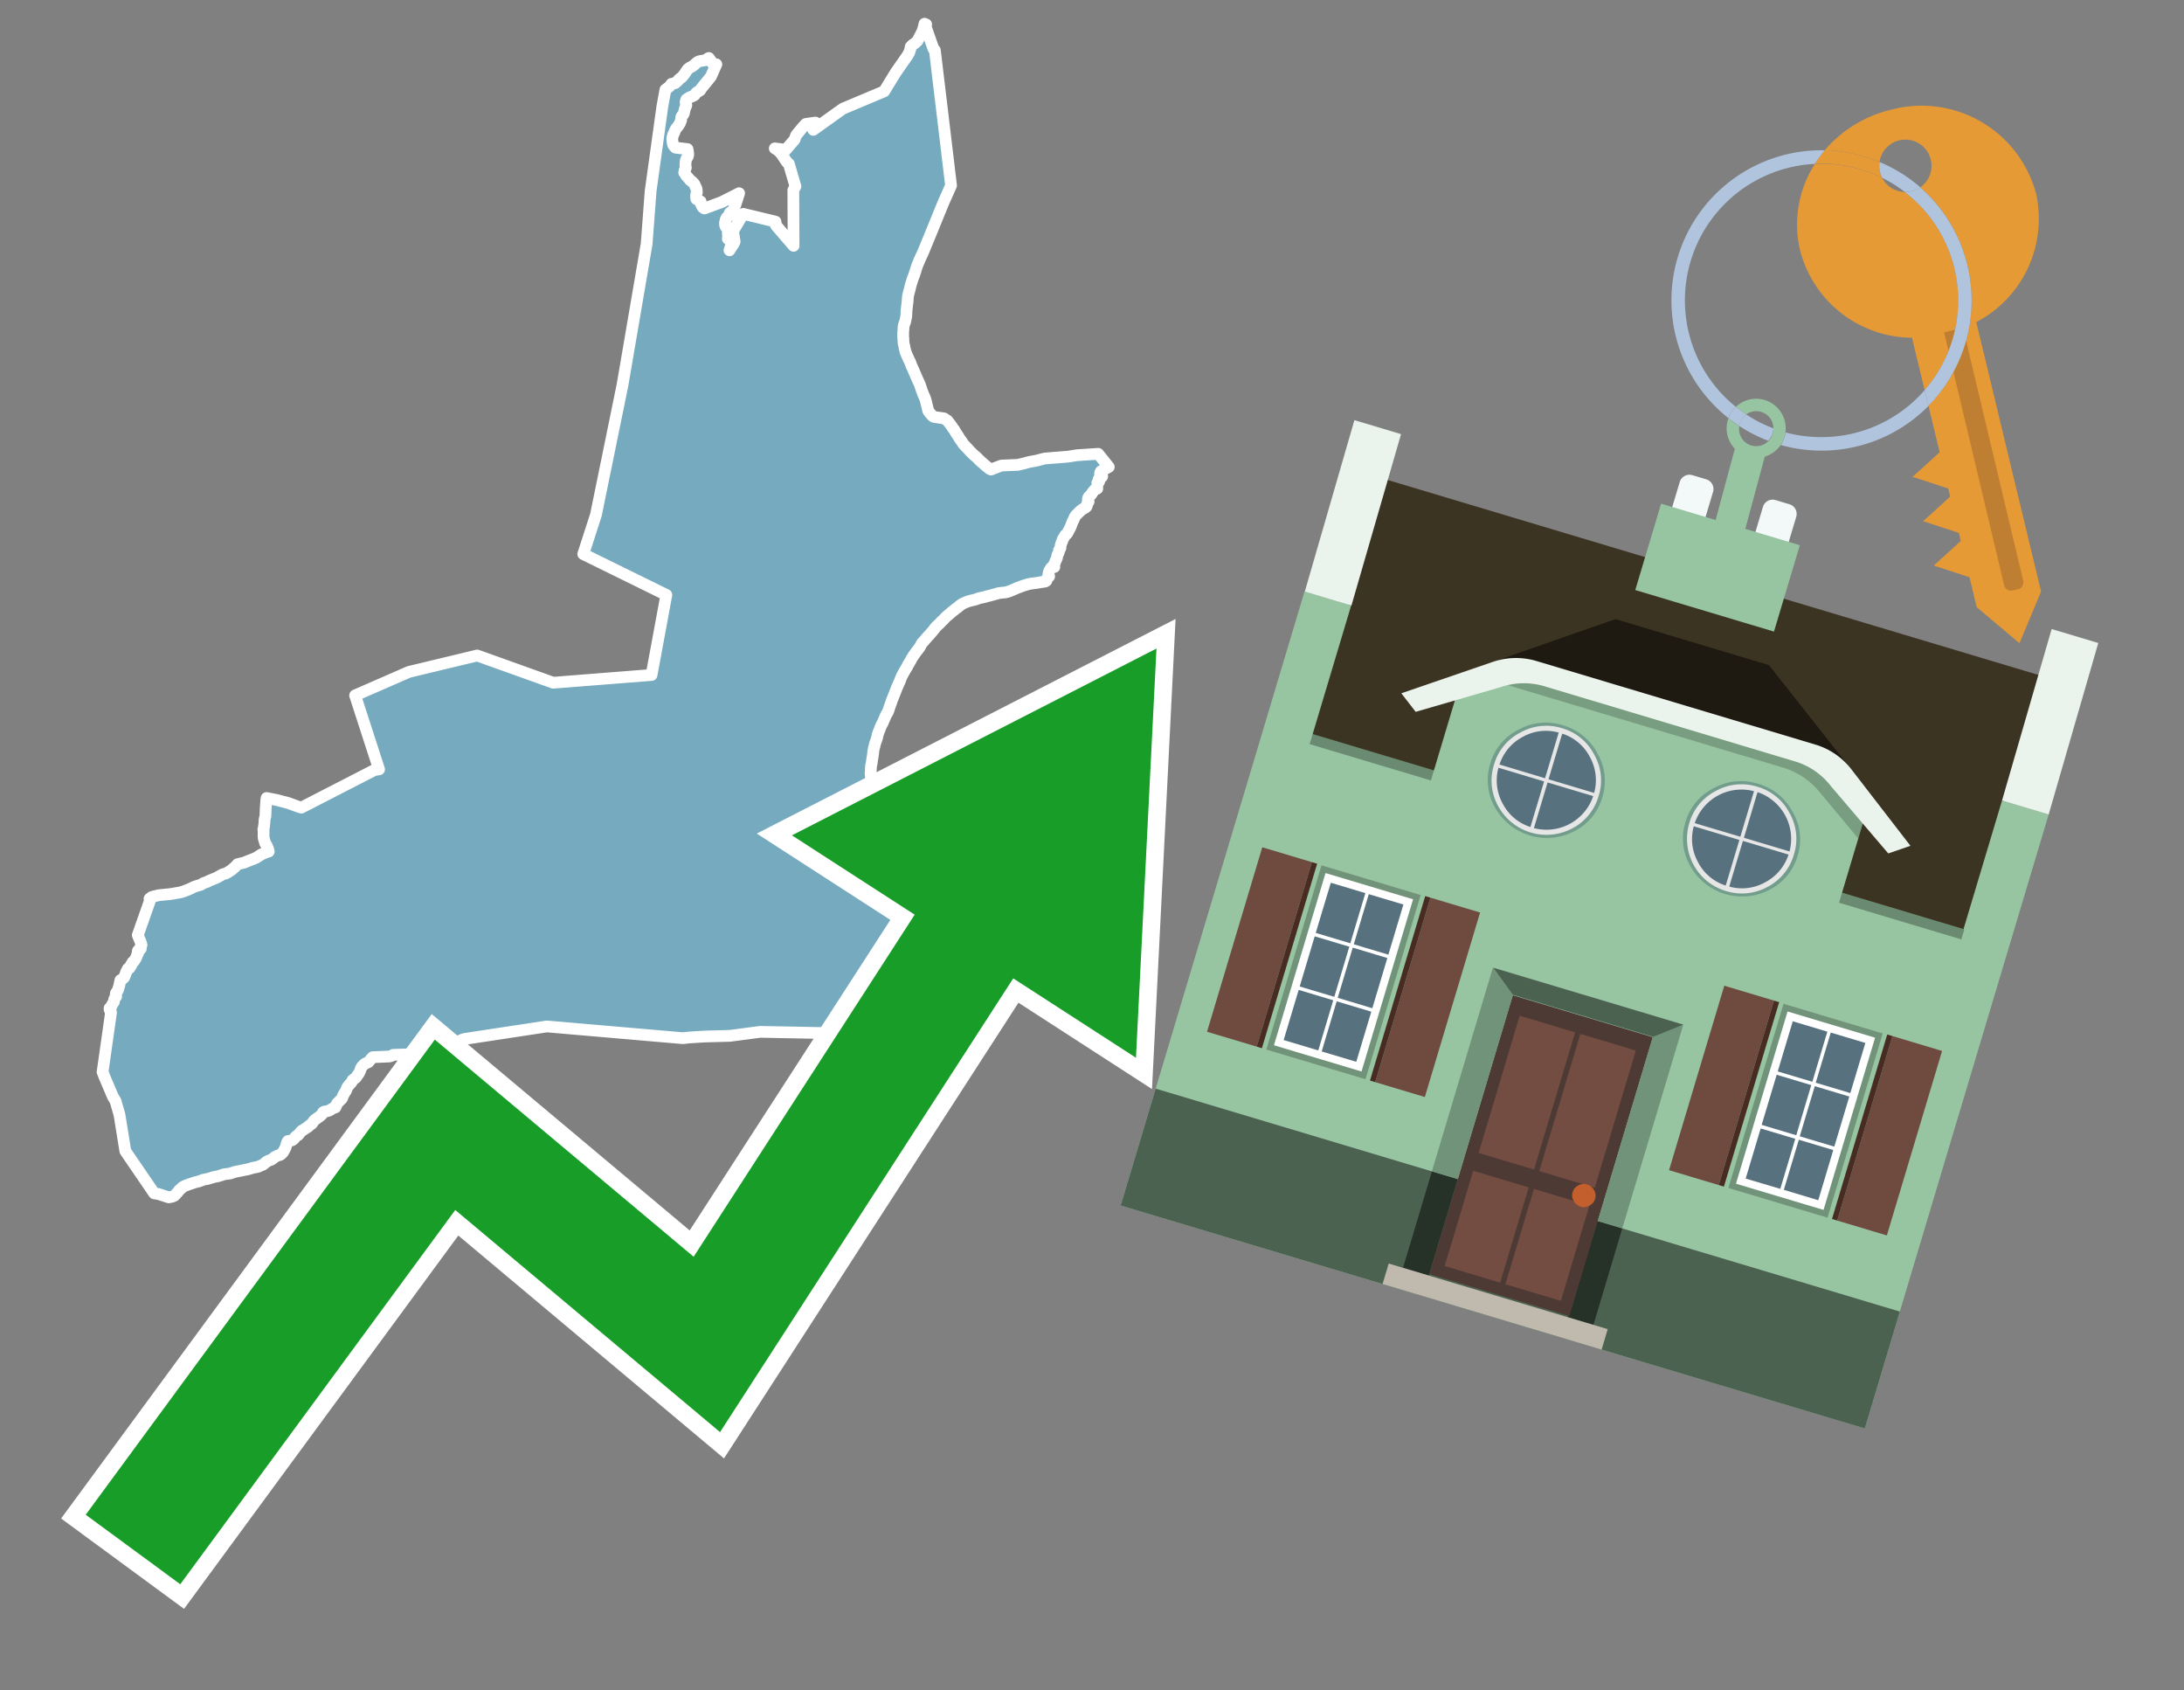 <svg id="Text" xmlns="http://www.w3.org/2000/svg" width="93.05" height="72" viewBox="0 0 93.05 72"><rect x="0" y="0" width="93.05" height="72" fill="#808080" stroke="none"/><polygon points="4.67,42.94 4.71,42.91 4.74,42.88 4.76,42.82 4.78,42.79 4.8,42.75 4.82,42.72 4.85,42.68 4.86,42.62 4.87,42.56 4.88,42.53 4.95,42.44 4.93,42.36 4.94,42.3 4.96,42.27 5,42.21 5.02,42.18 5.04,42.13 5.05,42.08 5.07,42.02 5.08,41.98 5.09,41.95 5.1,41.88 5.11,41.83 5.12,41.8 5.13,41.75 5.19,41.72 5.26,41.66 5.29,41.63 5.3,41.6 5.33,41.54 5.36,41.45 5.38,41.39 5.4,41.36 5.42,41.33 5.43,41.3 5.45,41.26 5.52,41.23 5.54,41.2 5.55,41.15 5.59,41.12 5.59,41.08 5.61,41.05 5.64,41.02 5.65,40.98 5.7,40.95 5.76,40.86 5.81,40.77 5.82,40.73 5.83,40.7 5.85,40.65 5.88,40.61 5.89,40.58 5.87,40.52 5.88,40.49 5.94,40.44 6,40.41 6,40.37 5.99,40.32 6.03,40.25 6.01,40.17 5.87,39.83 6.4,38.33 6.37,38.28 6.42,38.24 6.46,38.21 6.56,38.18 6.77,38.13 7.27,38.08 7.56,38.03 7.72,38 7.87,37.95 8.05,37.88 8.28,37.77 8.4,37.73 8.55,37.69 8.68,37.61 8.83,37.56 8.9,37.52 8.97,37.49 9.07,37.45 9.22,37.39 9.49,37.24 9.63,37.2 9.7,37.16 9.78,37.11 9.87,37.05 10.02,36.92 10.12,36.81 10.41,36.74 10.48,36.71 10.55,36.68 10.81,36.58 10.94,36.52 11.06,36.44 11.14,36.39 11.32,36.31 11.45,36.27 11.43,36.19 11.41,36.13 11.37,36.03 11.3,35.92 11.24,35.72 11.23,35.66 11.23,35.62 11.23,35.55 11.23,35.41 11.22,35.33 11.24,35.26 11.25,35.19 11.25,35.15 11.26,35.12 11.27,34.98 11.27,34.93 11.28,34.87 11.3,34.8 11.31,34.76 11.31,34.73 11.32,34.44 11.33,34.29 11.35,34.04 11.36,33.99 11.81,34.08 11.96,34.12 12.08,34.15 12.19,34.18 12.3,34.21 12.68,34.35 12.84,34.4 15.95,32.8 16.15,32.77 15.13,29.62 17.42,28.62 20.33,27.92 23.57,29.08 27.76,28.75 28.39,25.34 24.85,23.6 25.39,21.93 26.52,16.41 27.55,10.39 27.72,8.14 28.22,4.53 28.35,3.82 28.43,3.76 28.48,3.72 28.54,3.67 28.56,3.64 28.59,3.6 28.61,3.57 28.77,3.54 28.81,3.5 28.87,3.45 28.9,3.42 28.93,3.38 28.98,3.34 29.05,3.29 29.11,3.22 29.18,3.13 29.23,3.05 29.27,2.99 29.31,2.94 29.35,2.91 29.39,2.88 29.49,2.83 29.57,2.77 29.67,2.68 29.74,2.63 29.83,2.6 30.08,2.56 30.14,2.5 30.2,2.47 30.37,2.71 30.52,2.74 30.29,3.26 29.86,3.79 29.83,3.85 29.69,3.93 29.64,3.98 29.62,4.02 29.58,4.06 29.5,4.1 29.4,4.14 29.31,4.19 29.24,4.24 29.22,4.3 29.21,4.35 29.22,4.4 29.24,4.46 29.24,4.49 29.2,4.58 29.17,4.67 29.16,4.71 29.15,4.76 29.14,4.81 29.13,4.85 29.11,4.88 29.08,4.91 29.05,4.94 29.03,4.98 29.02,5.03 29.02,5.08 29.02,5.12 29,5.15 28.99,5.19 28.97,5.25 28.93,5.31 28.89,5.37 28.81,5.47 28.79,5.5 28.75,5.58 28.73,5.64 28.71,5.68 28.69,5.72 28.66,5.81 28.65,5.85 28.64,5.89 28.65,5.99 28.65,6.02 28.66,6.08 28.67,6.12 28.68,6.16 28.7,6.2 28.74,6.25 28.78,6.29 29.29,6.35 29.31,6.44 29.31,6.47 29.32,6.53 29.32,6.61 29.31,6.65 29.29,6.69 29.26,6.74 29.24,6.78 29.21,6.87 29.21,6.94 29.2,7.03 29.21,7.08 29.22,7.14 29.2,7.2 29.17,7.25 29.16,7.32 29.15,7.35 29.18,7.38 29.2,7.41 29.22,7.45 29.24,7.49 29.3,7.55 29.36,7.62 29.39,7.66 29.42,7.69 29.48,7.73 29.53,7.78 29.56,7.81 29.58,7.84 29.6,7.87 29.64,7.97 29.66,8 29.68,8.06 29.69,8.19 29.67,8.26 29.66,8.3 29.66,8.35 29.66,8.4 29.66,8.45 29.67,8.48 29.85,8.58 29.86,8.67 29.89,8.74 29.91,8.78 29.94,8.83 30.01,8.88 30.74,8.61 30.88,8.54 31.49,8.23 31.34,8.7 31.25,8.93 31.22,8.98 31.16,9.02 31.09,9.07 31.07,9.14 31.04,9.19 31.02,9.22 30.97,9.26 30.95,9.29 30.92,9.35 30.91,9.41 30.89,9.47 30.89,9.51 30.89,9.57 30.91,9.64 30.93,9.67 30.96,9.7 31.01,9.75 31.03,9.79 31.01,9.87 31.01,9.9 31.01,9.97 31.03,10.01 31.03,10.04 31.02,10.09 31.01,10.13 31.01,10.17 31.04,10.2 31.26,10.23 31.25,10.33 31.2,10.44 31.12,10.53 31.1,10.6 31.09,10.63 31.08,10.66 31.27,10.36 31.3,10.29 31.23,9.84 31.41,9.54 31.54,9.32 31.67,9.11 33.04,9.44 33.06,9.6 33.81,10.47 33.8,8.1 33.89,7.94 33.61,6.98 33.53,6.91 33.46,6.81 33.31,6.58 33.16,6.41 33.01,6.32 33.48,6.38 33.85,5.95 33.92,5.76 34.2,5.42 34.33,5.28 34.74,5.22 34.58,5.34 34.65,5.53 35.91,4.63 37.67,3.89 38.16,3.09 38.62,2.43 38.66,2.37 38.71,2.29 38.74,2.23 38.76,2.17 38.78,2.11 38.79,2.05 38.8,1.99 38.87,1.92 38.91,1.89 38.98,1.84 39.06,1.77 39.09,1.74 39.2,1.53 39.24,1.45 39.27,1.39 39.31,1.32 39.32,1.28 39.35,1.17 39.39,1.01 39.46,1.04 39.44,1.14 39.77,2.08 39.83,2.14 40.52,7.9 40.19,8.64 39.66,9.94 39.31,10.79 39.25,10.91 39.17,11.09 39.12,11.21 39.09,11.28 39.05,11.39 39.02,11.49 38.99,11.59 38.96,11.68 38.92,11.79 38.88,11.89 38.8,12.15 38.76,12.32 38.72,12.46 38.71,12.52 38.69,12.58 38.68,12.67 38.67,12.79 38.67,12.83 38.65,12.99 38.63,13.16 38.62,13.26 38.62,13.32 38.61,13.48 38.6,13.53 38.58,13.63 38.56,13.72 38.53,13.79 38.51,13.85 38.5,13.88 38.49,14.05 38.48,14.15 38.48,14.2 38.48,14.35 38.49,14.43 38.49,14.51 38.5,14.63 38.53,14.75 38.55,14.87 38.57,14.93 38.59,15.01 38.62,15.08 38.63,15.11 38.74,15.35 38.78,15.43 38.83,15.57 38.89,15.7 38.99,15.93 39.08,16.14 39.19,16.38 39.25,16.56 39.3,16.7 39.35,16.83 39.38,16.89 39.42,16.99 39.46,17.13 39.49,17.26 39.55,17.5 39.62,17.6 39.66,17.64 39.69,17.68 39.74,17.73 39.8,17.76 40.22,17.82 40.26,17.85 40.36,17.91 40.4,17.96 40.5,18.09 40.55,18.16 40.6,18.24 40.65,18.3 40.72,18.42 40.75,18.47 40.8,18.54 40.88,18.67 40.91,18.72 40.98,18.81 41.02,18.88 41.06,18.93 41.17,19.05 41.23,19.11 41.32,19.21 41.41,19.3 41.47,19.36 41.54,19.42 41.61,19.48 41.7,19.57 41.78,19.65 41.85,19.71 41.92,19.77 42.02,19.86 42.1,19.92 42.16,19.97 42.22,20 42.66,19.83 43.36,19.8 43.62,19.74 43.84,19.68 44.16,19.62 44.51,19.53 45.51,19.45 45.88,19.39 46.79,19.33 47.24,19.89 46.91,20.07 46.88,20.12 46.87,20.16 46.87,20.19 46.9,20.24 46.96,20.29 46.94,20.32 46.83,20.38 46.81,20.41 46.82,20.44 46.83,20.47 46.83,20.51 46.75,20.57 46.78,20.6 46.75,20.69 46.74,20.74 46.75,20.81 46.69,20.84 46.63,20.87 46.59,20.92 46.53,20.99 46.51,21.04 46.48,21.08 46.44,21.11 46.39,21.16 46.37,21.19 46.35,21.25 46.35,21.31 46.38,21.37 46.34,21.41 46.32,21.46 46.31,21.5 46.31,21.53 46.29,21.58 46.23,21.63 46.17,21.66 46.11,21.7 46.07,21.73 46.02,21.77 45.99,21.8 45.94,21.85 45.83,21.96 45.79,22.02 45.74,22.14 45.71,22.19 45.69,22.25 45.67,22.28 45.64,22.38 45.62,22.42 45.61,22.45 45.58,22.51 45.51,22.64 45.48,22.7 45.45,22.74 45.39,22.79 45.37,22.82 45.33,22.89 45.28,22.97 45.27,23 45.26,23.05 45.24,23.08 45.2,23.19 45.19,23.24 45.18,23.34 45.16,23.38 45.12,23.44 45.12,23.49 45.1,23.55 45.05,23.64 45.04,23.7 45.03,23.77 45,23.84 44.97,23.89 44.95,23.95 44.94,23.99 44.91,24.03 44.89,24.08 44.9,24.12 44.92,24.15 44.79,24.18 44.75,24.24 44.7,24.32 44.68,24.4 44.67,24.44 44.67,24.49 44.68,24.52 44.7,24.55 44.67,24.58 44.62,24.62 44.59,24.7 44.58,24.74 44.53,24.77 44.33,24.8 44.16,24.83 43.92,24.86 43.78,24.89 43.59,24.95 43.4,25.02 43.32,25.05 43.21,25.1 43.09,25.15 42.99,25.19 42.85,25.23 42.56,25.26 42.46,25.29 42.17,25.37 42.04,25.4 41.95,25.43 41.71,25.48 41.55,25.54 41.33,25.59 41.23,25.62 41.13,25.66 41.02,25.71 40.97,25.74 40.93,25.77 40.86,25.82 40.82,25.86 40.72,25.93 40.65,25.99 40.58,26.04 40.49,26.12 40.43,26.17 40.36,26.23 40.28,26.3 40.19,26.4 40.12,26.46 40.05,26.54 39.92,26.66 39.88,26.7 39.83,26.76 39.77,26.84 39.66,26.97 39.59,27.05 39.53,27.11 39.47,27.18 39.4,27.26 39.36,27.31 39.3,27.37 39.26,27.43 39.2,27.54 39.17,27.59 39.1,27.68 39.03,27.77 38.98,27.84 38.84,28.05 38.82,28.09 38.79,28.15 38.75,28.21 38.73,28.26 38.69,28.31 38.65,28.4 38.62,28.45 38.58,28.51 38.49,28.67 38.43,28.78 38.39,28.87 38.33,29.03 38.29,29.11 38.25,29.21 38.21,29.29 38.19,29.35 38.15,29.45 38.12,29.53 38.04,29.73 38.01,29.8 37.97,29.92 37.93,30.03 37.89,30.14 37.88,30.18 37.87,30.22 37.84,30.29 37.83,30.32 37.76,30.44 37.72,30.52 37.71,30.55 37.66,30.66 37.61,30.78 37.59,30.82 37.55,30.89 37.49,31.03 37.48,31.07 37.44,31.16 37.41,31.25 37.39,31.3 37.38,31.37 37.36,31.45 37.31,31.59 37.29,31.65 37.27,31.71 37.26,31.78 37.24,31.83 37.2,32.04 37.2,32.1 37.19,32.16 37.16,32.35 37.14,32.49 37.13,32.55 37.11,32.62 37.1,32.84 37.09,32.95 37.1,33.02 37.12,33.21 37.13,33.41 37.15,33.56 37.15,33.66 37.16,33.78 37.18,33.84 37.24,33.88 37.23,34.32 37.26,34.53 37.27,34.6 37.37,35.04 37.39,35.09 37.56,35.46 37.6,35.51 37.66,35.59 37.78,35.69 37.98,35.75 38.26,35.78 38.28,35.81 38.34,35.87 38.46,35.97 38.49,36 38.55,36.06 39.06,35.84 40.6,36.09 41.14,36.24 40.83,36.49 40.45,36.64 40.14,36.86 39.98,36.98 39.94,37.01 39.49,37.3 39.14,37.92 39,38.41 38.98,38.45 38.97,38.57 38.94,38.61 38.89,38.67 38.85,38.76 38.84,38.79 38.83,38.84 38.8,38.92 38.78,38.96 38.75,39.02 38.7,39.07 38.62,39.16 38.61,39.23 38.62,39.27 38.62,39.31 38.57,39.38 38.56,39.42 38.55,39.47 38.54,39.54 38.51,39.62 38.5,39.67 38.48,39.75 38.44,39.86 38.43,39.91 38.42,39.96 38.43,40 38.44,40.1 38.45,40.14 38.46,40.22 38.62,40.9 38.77,41.49 38.83,41.57 38.94,41.69 38.96,42.39 38.31,42.47 38.12,42.65 37.75,42.85 37.49,43.05 37.48,43.1 37.44,43.16 37.4,43.21 37.37,43.24 37.34,43.28 37.29,43.34 37.25,43.4 37.21,43.45 37.12,43.48 37.03,43.51 36.84,43.55 36.8,43.63 36.76,43.68 36.69,43.75 36.65,43.78 36.58,43.83 36.49,43.92 36.47,43.98 36.27,43.87 36.09,44.05 36.04,44.08 36.04,44.02 32.39,43.95 31.1,44.12 30,44.15 29.37,44.19 29.09,44.22 23.3,43.72 19.81,44.25 19.7,44.28 19.6,44.33 19.51,44.38 19.32,44.41 19.17,44.44 18.88,44.47 18.76,44.52 18.66,44.55 18.63,44.58 18.48,44.62 18.34,44.65 18.26,44.69 18.13,44.72 18.03,44.76 17.93,44.79 17.89,44.82 17.79,44.87 17.6,44.9 16.75,44.93 16.69,44.97 16.59,45 15.88,45.03 15.82,45.09 15.78,45.14 15.75,45.18 15.72,45.21 15.7,45.24 15.56,45.3 15.51,45.34 15.47,45.38 15.42,45.43 15.39,45.48 15.36,45.55 15.34,45.62 15.3,45.7 15.27,45.75 15.22,45.81 15.19,45.87 15.15,45.91 15.08,45.96 15.02,46.01 15.01,46.04 14.98,46.09 14.96,46.12 14.9,46.18 14.87,46.22 14.81,46.29 14.77,46.37 14.76,46.41 14.74,46.46 14.72,46.49 14.67,46.56 14.66,46.59 14.64,46.62 14.61,46.68 14.59,46.74 14.57,46.79 14.54,46.82 14.5,46.86 14.44,46.92 14.37,46.99 14.35,47.02 14.34,47.05 14.33,47.08 14.32,47.11 14.29,47.17 14.19,47.2 14.1,47.26 14.05,47.29 13.98,47.32 13.81,47.35 13.76,47.38 13.74,47.42 13.73,47.45 13.67,47.51 13.64,47.54 13.58,47.58 13.51,47.63 13.44,47.68 13.39,47.72 13.35,47.77 13.32,47.82 13.28,47.87 13.21,47.92 13.17,47.95 13.12,48 13.05,48.04 13.01,48.07 12.96,48.1 12.92,48.13 12.85,48.17 12.82,48.2 12.8,48.23 12.77,48.26 12.74,48.3 12.7,48.35 12.64,48.38 12.59,48.42 12.55,48.48 12.5,48.53 12.44,48.57 12.27,48.6 12.23,48.66 12.21,48.73 12.2,48.77 12.18,48.83 12.17,48.87 12.14,48.93 12.12,48.97 12.1,49 12.07,49.06 12.05,49.09 12.01,49.13 11.94,49.19 11.83,49.22 11.71,49.28 11.67,49.31 11.64,49.34 11.55,49.4 11.46,49.43 11.36,49.48 11.29,49.54 11.24,49.58 11.2,49.61 11.08,49.66 10.99,49.7 10.78,49.74 10.68,49.77 10.54,49.81 10.38,49.84 10.24,49.87 10.08,49.9 9.96,49.93 9.82,49.98 9.53,50.02 9.45,50.05 9.29,50.1 9.13,50.13 8.96,50.18 8.86,50.21 8.66,50.25 8.56,50.29 8.47,50.32 8.31,50.36 8.19,50.4 8.01,50.46 7.88,50.51 7.77,50.57 7.74,50.6 7.71,50.63 7.63,50.7 7.58,50.77 7.47,50.89 7.43,50.93 7.34,50.97 7.19,51 6.76,50.86 6.57,50.83 5.34,49.03 5.09,47.48 4.92,46.89 4.81,46.71 4.44,45.84 4.42,45.78 4.37,45.66 4.73,43.13 4.67,43 " fill="#75aabf" stroke="#fff" stroke-linejoin="round" stroke-width="0.5"/><polygon points="49.272 27.624 33.741 35.58 38.97 38.959 29.553 53.529 18.525 44.281 3.652 64.518 7.681 67.479 19.396 51.538 30.678 60.999 43.169 41.673 48.398 45.053 49.272 27.624" fill="none" stroke="#fff" stroke-miterlimit="10" stroke-width="1.5"/><polygon points="49.272 27.624 33.741 35.58 38.97 38.959 29.553 53.529 18.525 44.281 3.652 64.518 7.681 67.479 19.396 51.538 30.678 60.999 43.169 41.673 48.398 45.053 49.272 27.624" fill="#179d28"/><path d="M80.19,7.577a1.16,1.16,0,0,1-.094-.251,1.114,1.114,0,0,1-.018-.429A6.367,6.367,0,0,0,77.743,6.4a5.269,5.269,0,0,0-.423.577c.1,0,.192-.007.288-.007A5.794,5.794,0,0,1,80.19,7.577Z" fill="#e69a35"/><path d="M77.608,6.4A6.394,6.394,0,0,0,73.64,17.81a1.26,1.26,0,0,1,.317-.48A5.821,5.821,0,0,1,77.32,6.981a5.269,5.269,0,0,1,.423-.577Z" fill="#b0c4de"/><path d="M84.2,13.72a4.962,4.962,0,0,0,2.545-5.48,5.047,5.047,0,0,0-6.179-3.566A5.322,5.322,0,0,0,77.743,6.4a6.367,6.367,0,0,1,2.335.493,1.114,1.114,0,1,1,1.736,1.084,6.392,6.392,0,0,1,.347,9.3l.479,1.985-.438.4-.716.648.92.3.6.2.082.341-.438.4-.716.648.92.3.605.2.082.341-.438.4-.716.649.92.3.605.2.307,1.274,1.821,1.534.921-2.2Z" fill="#e69a35"/><path d="M81.154,8.179a1.115,1.115,0,0,1-.964-.6,5.794,5.794,0,0,0-2.582-.6c-.1,0-.192,0-.288.007a4.783,4.783,0,0,0-.625,3.685,4.962,4.962,0,0,0,4.765,3.715L82,16.617a5.82,5.82,0,0,0-.846-8.438Z" fill="#e69a35"/><path d="M74.1,18.142a6.386,6.386,0,0,0,1.232.63.73.73,0,0,0,.224-.527h0a5.783,5.783,0,0,1-1.159-.593A.733.733,0,0,0,74.1,18.142Z" fill="#b0c4de"/><path d="M74.4,17.652q-.228-.152-.44-.322a1.26,1.26,0,0,0-.317.48c.148.117.3.228.46.332A.733.733,0,0,1,74.4,17.652Z" fill="#b0c4de"/><path d="M74.824,16.984a1.257,1.257,0,0,0-.867.346c.141.114.288.222.44.322a.731.731,0,0,1,1.159.593h0a.732.732,0,1,1-1.463,0,.7.7,0,0,1,.007-.1c-.158-.1-.312-.215-.46-.332a1.258,1.258,0,0,0,.273,1.3l-.979,3.635,1.275.341.98-3.639a1.266,1.266,0,0,0,.681-.5,1.249,1.249,0,0,0,.2-.538,1.328,1.328,0,0,0,.012-.168A1.262,1.262,0,0,0,74.824,16.984Z" fill="#97c4a1"/><path d="M85.974,25.1l-.226.053a.3.3,0,0,1-.362-.223l-2.56-10.777.81-.193L86.2,24.736A.3.3,0,0,1,85.974,25.1Z" fill="#bf7f32"/><path d="M80.1,7.326a1.16,1.16,0,0,0,.094.251,5.833,5.833,0,0,1,.964.6,1.137,1.137,0,0,0,.287-.031,1.108,1.108,0,0,0,.373-.167A6.371,6.371,0,0,0,80.078,6.9,1.114,1.114,0,0,0,80.1,7.326Z" fill="#b0c4de"/><path d="M77.608,18.618a5.836,5.836,0,0,1-1.534-.2,1.24,1.24,0,0,1-.2.537,6.4,6.4,0,0,0,6.291-1.666L82,16.617A5.807,5.807,0,0,1,77.608,18.618Z" fill="#b0c4de"/><path d="M81.814,7.981a1.108,1.108,0,0,1-.373.167,1.137,1.137,0,0,1-.287.031A5.82,5.82,0,0,1,82,16.617l.161.667a6.392,6.392,0,0,0-.347-9.3Z" fill="#b0c4de"/><polygon points="83.79 39.753 55.78 31.364 58.988 20.404 86.964 28.783 83.79 39.753 83.79 39.753" fill="#3c3422" fill-rule="evenodd"/><polygon points="81.705 53.32 87.284 34.692 85.297 34.097 83.656 39.575 55.926 31.269 57.567 25.791 55.579 25.196 47.746 51.348 79.451 60.844 81.705 53.32" fill="#97c4a1" fill-rule="evenodd"/><rect x="69.522" y="21.148" width="0.444" height="28.983" transform="translate(15.592 92.226) rotate(-73.326)" opacity="0.3"/><polygon points="87.284 34.692 85.297 34.097 87.411 26.793 89.398 27.388 87.284 34.692 87.284 34.692" fill="#eaf3ec" fill-rule="evenodd"/><polygon points="57.578 25.794 55.591 25.199 57.705 17.896 59.692 18.491 57.578 25.794 57.578 25.794" fill="#eaf3ec" fill-rule="evenodd"/><polygon points="79.451 60.844 80.943 55.865 49.238 46.369 47.747 51.348 79.451 60.844 79.451 60.844" fill="#4c6251" fill-rule="evenodd"/><path d="M71.566,20.528l-.522,1.743,1.418.425.523-1.744a.432.432,0,0,0-.289-.536l-.593-.177A.431.431,0,0,0,71.566,20.528Z" fill="#f3f9f8" fill-rule="evenodd"/><path d="M75.111,21.589l-.522,1.743,1.418.425.522-1.743a.43.43,0,0,0-.289-.536l-.593-.178A.43.43,0,0,0,75.111,21.589Z" fill="#f3f9f8" fill-rule="evenodd"/><polygon points="75.368 28.329 68.829 26.37 63.807 28.121 78.733 32.591 75.368 28.329" fill="#1e1a11"/><polygon points="78.248 32.422 64.442 28.287 62.236 28.998 60.064 36.247 77.453 41.455 79.651 34.116 78.248 32.422" fill="#97c4a1"/><path d="M77.74,32.516S65.088,28.725,65,28.7l-.938.43,11.892,3.562a3.175,3.175,0,0,1,1.532,1l1.685,2.02.327-1.09Z" fill-rule="evenodd" opacity="0.2"/><path d="M77.35,31.716,65.458,28.154a3.041,3.041,0,0,0-1.854.037l-3.9,1.339.611.79,3.626-1.054a3.045,3.045,0,0,1,1.855-.037l10.673,3.2A3.028,3.028,0,0,1,78,33.477l2.45,2.874.945-.325-2.518-3.26A3.036,3.036,0,0,0,77.35,31.716Z" fill="#eaf3ec"/><polygon points="76.683 23.223 70.773 21.453 69.671 25.132 75.581 26.902 76.683 23.223 76.683 23.223" fill="#97c4a1" fill-rule="evenodd"/><g id="Symbol_9_0_Layer2_0_MEMBER_8_MEMBER_21_MEMBER_0_FILL" data-name="Symbol 9 0 Layer2 0 MEMBER 8 MEMBER 21 MEMBER 0 FILL"><path d="M66.584,30.892a2.39,2.39,0,0,0-1.891.189,2.317,2.317,0,0,0-1.2,1.448A2.345,2.345,0,0,0,63.7,34.4a2.528,2.528,0,0,0,3.367,1.008,2.339,2.339,0,0,0,1.2-1.447,2.313,2.313,0,0,0-.208-1.87A2.394,2.394,0,0,0,66.584,30.892Z" fill="#729d8c"/></g><g id="Symbol_9_0_Layer2_0_MEMBER_8_MEMBER_21_MEMBER_1_FILL" data-name="Symbol 9 0 Layer2 0 MEMBER 8 MEMBER 21 MEMBER 1 FILL"><path d="M66.547,31.016a2.241,2.241,0,0,0-1.769.185,2.213,2.213,0,0,0-1.127,1.376,2.239,2.239,0,0,0,.185,1.768,2.341,2.341,0,0,0,3.145.942,2.234,2.234,0,0,0,1.126-1.376,2.207,2.207,0,0,0-.185-1.768A2.237,2.237,0,0,0,66.547,31.016Z" fill="#e6e6e6"/></g><g id="Symbol_9_0_Layer2_0_MEMBER_8_MEMBER_21_MEMBER_2_MEMBER_0_FILL" data-name="Symbol 9 0 Layer2 0 MEMBER 8 MEMBER 21 MEMBER 2 MEMBER 0 FILL"><path d="M65.787,33.284,63.843,32.7a2.036,2.036,0,0,0,.186,1.539,2.015,2.015,0,0,0,1.175.986Z" fill="#58717f"/></g><g id="Symbol_9_0_Layer2_0_MEMBER_8_MEMBER_21_MEMBER_2_MEMBER_1_FILL" data-name="Symbol 9 0 Layer2 0 MEMBER 8 MEMBER 21 MEMBER 2 MEMBER 1 FILL"><path d="M65.827,33.148l.582-1.944a2.01,2.01,0,0,0-1.523.178,2.037,2.037,0,0,0-1,1.183Z" fill="#58717f"/></g><g id="Symbol_9_0_Layer2_0_MEMBER_8_MEMBER_21_MEMBER_2_MEMBER_2_FILL" data-name="Symbol 9 0 Layer2 0 MEMBER 8 MEMBER 21 MEMBER 2 MEMBER 2 FILL"><path d="M67.878,33.91l-1.943-.582-.582,1.944a2.1,2.1,0,0,0,2.525-1.362Z" fill="#58717f"/></g><g id="Symbol_9_0_Layer2_0_MEMBER_8_MEMBER_21_MEMBER_2_MEMBER_3_FILL" data-name="Symbol 9 0 Layer2 0 MEMBER 8 MEMBER 21 MEMBER 2 MEMBER 3 FILL"><path d="M66.558,31.249l-.582,1.943,1.943.582a2.031,2.031,0,0,0-.186-1.539A2.009,2.009,0,0,0,66.558,31.249Z" fill="#58717f"/></g><g id="Symbol_9_0_Layer2_0_MEMBER_8_MEMBER_21_MEMBER_0_FILL-2" data-name="Symbol 9 0 Layer2 0 MEMBER 8 MEMBER 21 MEMBER 0 FILL"><path d="M74.9,33.384a2.4,2.4,0,0,0-1.891.189,2.316,2.316,0,0,0-1.2,1.448,2.341,2.341,0,0,0,.209,1.87A2.527,2.527,0,0,0,75.387,37.9a2.345,2.345,0,0,0,1.2-1.447,2.314,2.314,0,0,0-.209-1.87A2.389,2.389,0,0,0,74.9,33.384Z" fill="#729d8c"/></g><g id="Symbol_9_0_Layer2_0_MEMBER_8_MEMBER_21_MEMBER_1_FILL-2" data-name="Symbol 9 0 Layer2 0 MEMBER 8 MEMBER 21 MEMBER 1 FILL"><path d="M74.867,33.508a2.239,2.239,0,0,0-1.768.185,2.21,2.21,0,0,0-1.127,1.376,2.316,2.316,0,0,0,1.564,2.883,2.261,2.261,0,0,0,1.765-.173A2.237,2.237,0,0,0,76.428,36.4a2.209,2.209,0,0,0-.185-1.769A2.239,2.239,0,0,0,74.867,33.508Z" fill="#e6e6e6"/></g><g id="Symbol_9_0_Layer2_0_MEMBER_8_MEMBER_21_MEMBER_2_MEMBER_0_FILL-2" data-name="Symbol 9 0 Layer2 0 MEMBER 8 MEMBER 21 MEMBER 2 MEMBER 0 FILL"><path d="M74.107,35.776l-1.943-.582a2.031,2.031,0,0,0,.186,1.539,2.009,2.009,0,0,0,1.175.986Z" fill="#58717f"/></g><g id="Symbol_9_0_Layer2_0_MEMBER_8_MEMBER_21_MEMBER_2_MEMBER_1_FILL-2" data-name="Symbol 9 0 Layer2 0 MEMBER 8 MEMBER 21 MEMBER 2 MEMBER 1 FILL"><path d="M74.148,35.64,74.73,33.7a2.1,2.1,0,0,0-2.525,1.362Z" fill="#58717f"/></g><g id="Symbol_9_0_Layer2_0_MEMBER_8_MEMBER_21_MEMBER_2_MEMBER_2_FILL-2" data-name="Symbol 9 0 Layer2 0 MEMBER 8 MEMBER 21 MEMBER 2 MEMBER 2 FILL"><path d="M76.2,36.4l-1.943-.582-.582,1.944a2.015,2.015,0,0,0,1.523-.178A2.036,2.036,0,0,0,76.2,36.4Z" fill="#58717f"/></g><g id="Symbol_9_0_Layer2_0_MEMBER_8_MEMBER_21_MEMBER_2_MEMBER_3_FILL-2" data-name="Symbol 9 0 Layer2 0 MEMBER 8 MEMBER 21 MEMBER 2 MEMBER 3 FILL"><path d="M74.879,33.741,74.3,35.684l1.943.582a2.1,2.1,0,0,0-1.361-2.525Z" fill="#58717f"/></g><polygon points="51.426 43.946 53.542 44.58 55.896 36.723 53.78 36.089 51.426 43.946 51.426 43.946" fill="#6e4a3f" fill-rule="evenodd"/><polygon points="53.542 44.58 53.764 44.647 56.117 36.789 55.896 36.723 53.542 44.58 53.542 44.58" fill="#482b22" fill-rule="evenodd"/><polygon points="60.706 46.726 58.59 46.092 60.943 38.235 63.059 38.868 60.706 46.726 60.706 46.726" fill="#6e4a3f" fill-rule="evenodd"/><polygon points="58.59 46.092 58.368 46.026 60.722 38.168 60.943 38.235 58.59 46.092 58.59 46.092" fill="#482b22" fill-rule="evenodd"/><rect x="53.146" y="39.209" width="8.19" height="4.408" transform="translate(1.145 84.365) rotate(-73.326)" fill="#719379"/><polygon points="60.205 38.304 56.474 37.187 54.277 44.522 58.008 45.639 60.205 38.304 60.205 38.304" fill="#fff" fill-rule="evenodd"/><path d="M59.792,38.527l-.64,2.136-1.474-.442.639-2.135,1.475.441Zm-1.621-.485-.64,2.136-1.474-.442L56.7,37.6l1.474.442Zm-2.158,1.84,1.475.441-.64,2.136-1.474-.441.639-2.136Zm-.683,2.282,1.474.441-.639,2.136L54.69,44.3l.64-2.135Zm.981,2.621.639-2.136,1.475.442-.64,2.135-1.474-.441Zm2.158-1.84L56.994,42.5l.64-2.136,1.474.442-.639,2.136Z" fill="#58717f" fill-rule="evenodd"/><polygon points="80.39 52.621 78.274 51.988 80.628 44.13 82.743 44.764 80.39 52.621 80.39 52.621" fill="#6e4a3f" fill-rule="evenodd"/><polygon points="78.274 51.988 78.053 51.921 80.406 44.064 80.628 44.13 78.274 51.988 78.274 51.988" fill="#482b22" fill-rule="evenodd"/><polygon points="71.111 49.842 73.227 50.476 75.58 42.619 73.464 41.985 71.111 49.842 71.111 49.842" fill="#6e4a3f" fill-rule="evenodd"/><polygon points="73.227 50.476 73.448 50.542 75.802 42.685 75.58 42.619 73.227 50.476 73.227 50.476" fill="#482b22" fill-rule="evenodd"/><rect x="72.83" y="45.105" width="8.19" height="4.408" transform="translate(9.534 107.426) rotate(-73.326)" fill="#719379"/><polygon points="76.159 43.083 79.889 44.2 77.692 51.535 73.962 50.418 76.159 43.083 76.159 43.083" fill="#fff" fill-rule="evenodd"/><path d="M76.381,43.5l1.475.442-.64,2.135-1.475-.441.64-2.136ZM78,43.981l1.474.442-.64,2.136-1.474-.442L78,43.981Zm.791,2.724-.64,2.135L76.679,48.4l.64-2.136,1.474.442Zm-.684,2.282-.639,2.135L76,50.68l.64-2.135,1.474.442Zm-2.26,1.65L74.375,50.2l.639-2.135,1.475.441-.64,2.136Zm-.791-2.724.64-2.135,1.474.441-.639,2.136-1.475-.442Z" fill="#58717f" fill-rule="evenodd"/><polygon points="67.888 56.431 69.118 52.323 68.019 51.994 66.789 56.102 67.888 56.431 67.888 56.431" fill="#263128" fill-rule="evenodd"/><polygon points="60.877 54.331 62.108 50.223 61.007 49.894 59.776 54.002 60.877 54.331 60.877 54.331" fill="#263128" fill-rule="evenodd"/><g id="Symbol_9_0_Layer2_0_MEMBER_8_MEMBER_12_MEMBER_0_FILL" data-name="Symbol 9 0 Layer2 0 MEMBER 8 MEMBER 12 MEMBER 0 FILL"><path d="M70.418,44.178l-5.965-1.786L60.9,54.27l5.964,1.786Z" fill="#4e3a34"/></g><g id="Symbol_9_0_Layer2_0_MEMBER_8_MEMBER_12_MEMBER_1_MEMBER_0_FILL" data-name="Symbol 9 0 Layer2 0 MEMBER 8 MEMBER 12 MEMBER 1 MEMBER 0 FILL"><path d="M65.358,49.815l1.75-5.843-2.363-.708L63,49.107Z" fill="#744d42"/></g><g id="Symbol_9_0_Layer2_0_MEMBER_8_MEMBER_12_MEMBER_1_MEMBER_1_FILL" data-name="Symbol 9 0 Layer2 0 MEMBER 8 MEMBER 12 MEMBER 1 MEMBER 1 FILL"><path d="M67.331,44.039l-1.75,5.842,2.364.708,1.75-5.842Z" fill="#744d42"/></g><g id="Symbol_9_0_Layer2_0_MEMBER_8_MEMBER_12_MEMBER_2_MEMBER_0_FILL" data-name="Symbol 9 0 Layer2 0 MEMBER 8 MEMBER 12 MEMBER 2 MEMBER 0 FILL"><path d="M63.915,54.633l1.215-4.058-2.363-.707-1.215,4.057Z" fill="#744d42"/></g><g id="Symbol_9_0_Layer2_0_MEMBER_8_MEMBER_12_MEMBER_2_MEMBER_1_FILL" data-name="Symbol 9 0 Layer2 0 MEMBER 8 MEMBER 12 MEMBER 2 MEMBER 1 FILL"><path d="M66.5,55.407l1.215-4.057-2.363-.708L64.138,54.7Z" fill="#744d42"/></g><g id="Symbol_9_0_Layer2_0_MEMBER_8_MEMBER_13_FILL" data-name="Symbol 9 0 Layer2 0 MEMBER 8 MEMBER 13 FILL"><path d="M67.959,51.058a.439.439,0,0,0-.045-.367.487.487,0,0,0-.669-.2.445.445,0,0,0-.239.282.457.457,0,0,0,.041.378.481.481,0,0,0,.293.242.459.459,0,0,0,.377-.042A.453.453,0,0,0,67.959,51.058Z" fill="#c35e2d"/></g><g id="Symbol_9_0_Layer2_0_MEMBER_8_MEMBER_14_FILL" data-name="Symbol 9 0 Layer2 0 MEMBER 8 MEMBER 14 FILL"><path d="M64.557,42.047l-.951-.833-2.6,8.68,1.1.329Z" fill="#719379"/></g><g id="Symbol_9_0_Layer2_0_MEMBER_8_MEMBER_15_FILL" data-name="Symbol 9 0 Layer2 0 MEMBER 8 MEMBER 15 FILL"><path d="M71.718,43.643l-1.2.19L68.072,52.01l1.046.313Z" fill="#719379"/></g><g id="Symbol_9_0_Layer2_0_MEMBER_8_MEMBER_16_FILL" data-name="Symbol 9 0 Layer2 0 MEMBER 8 MEMBER 16 FILL"><path d="M63.627,41.22l.836,1.156,5.961,1.786,1.294-.519Z" fill="#4c6251"/></g><polygon points="58.905 54.69 59.166 53.819 68.498 56.614 68.237 57.485 58.905 54.69 58.905 54.69" fill="#c0b9ad" fill-rule="evenodd"/></svg>